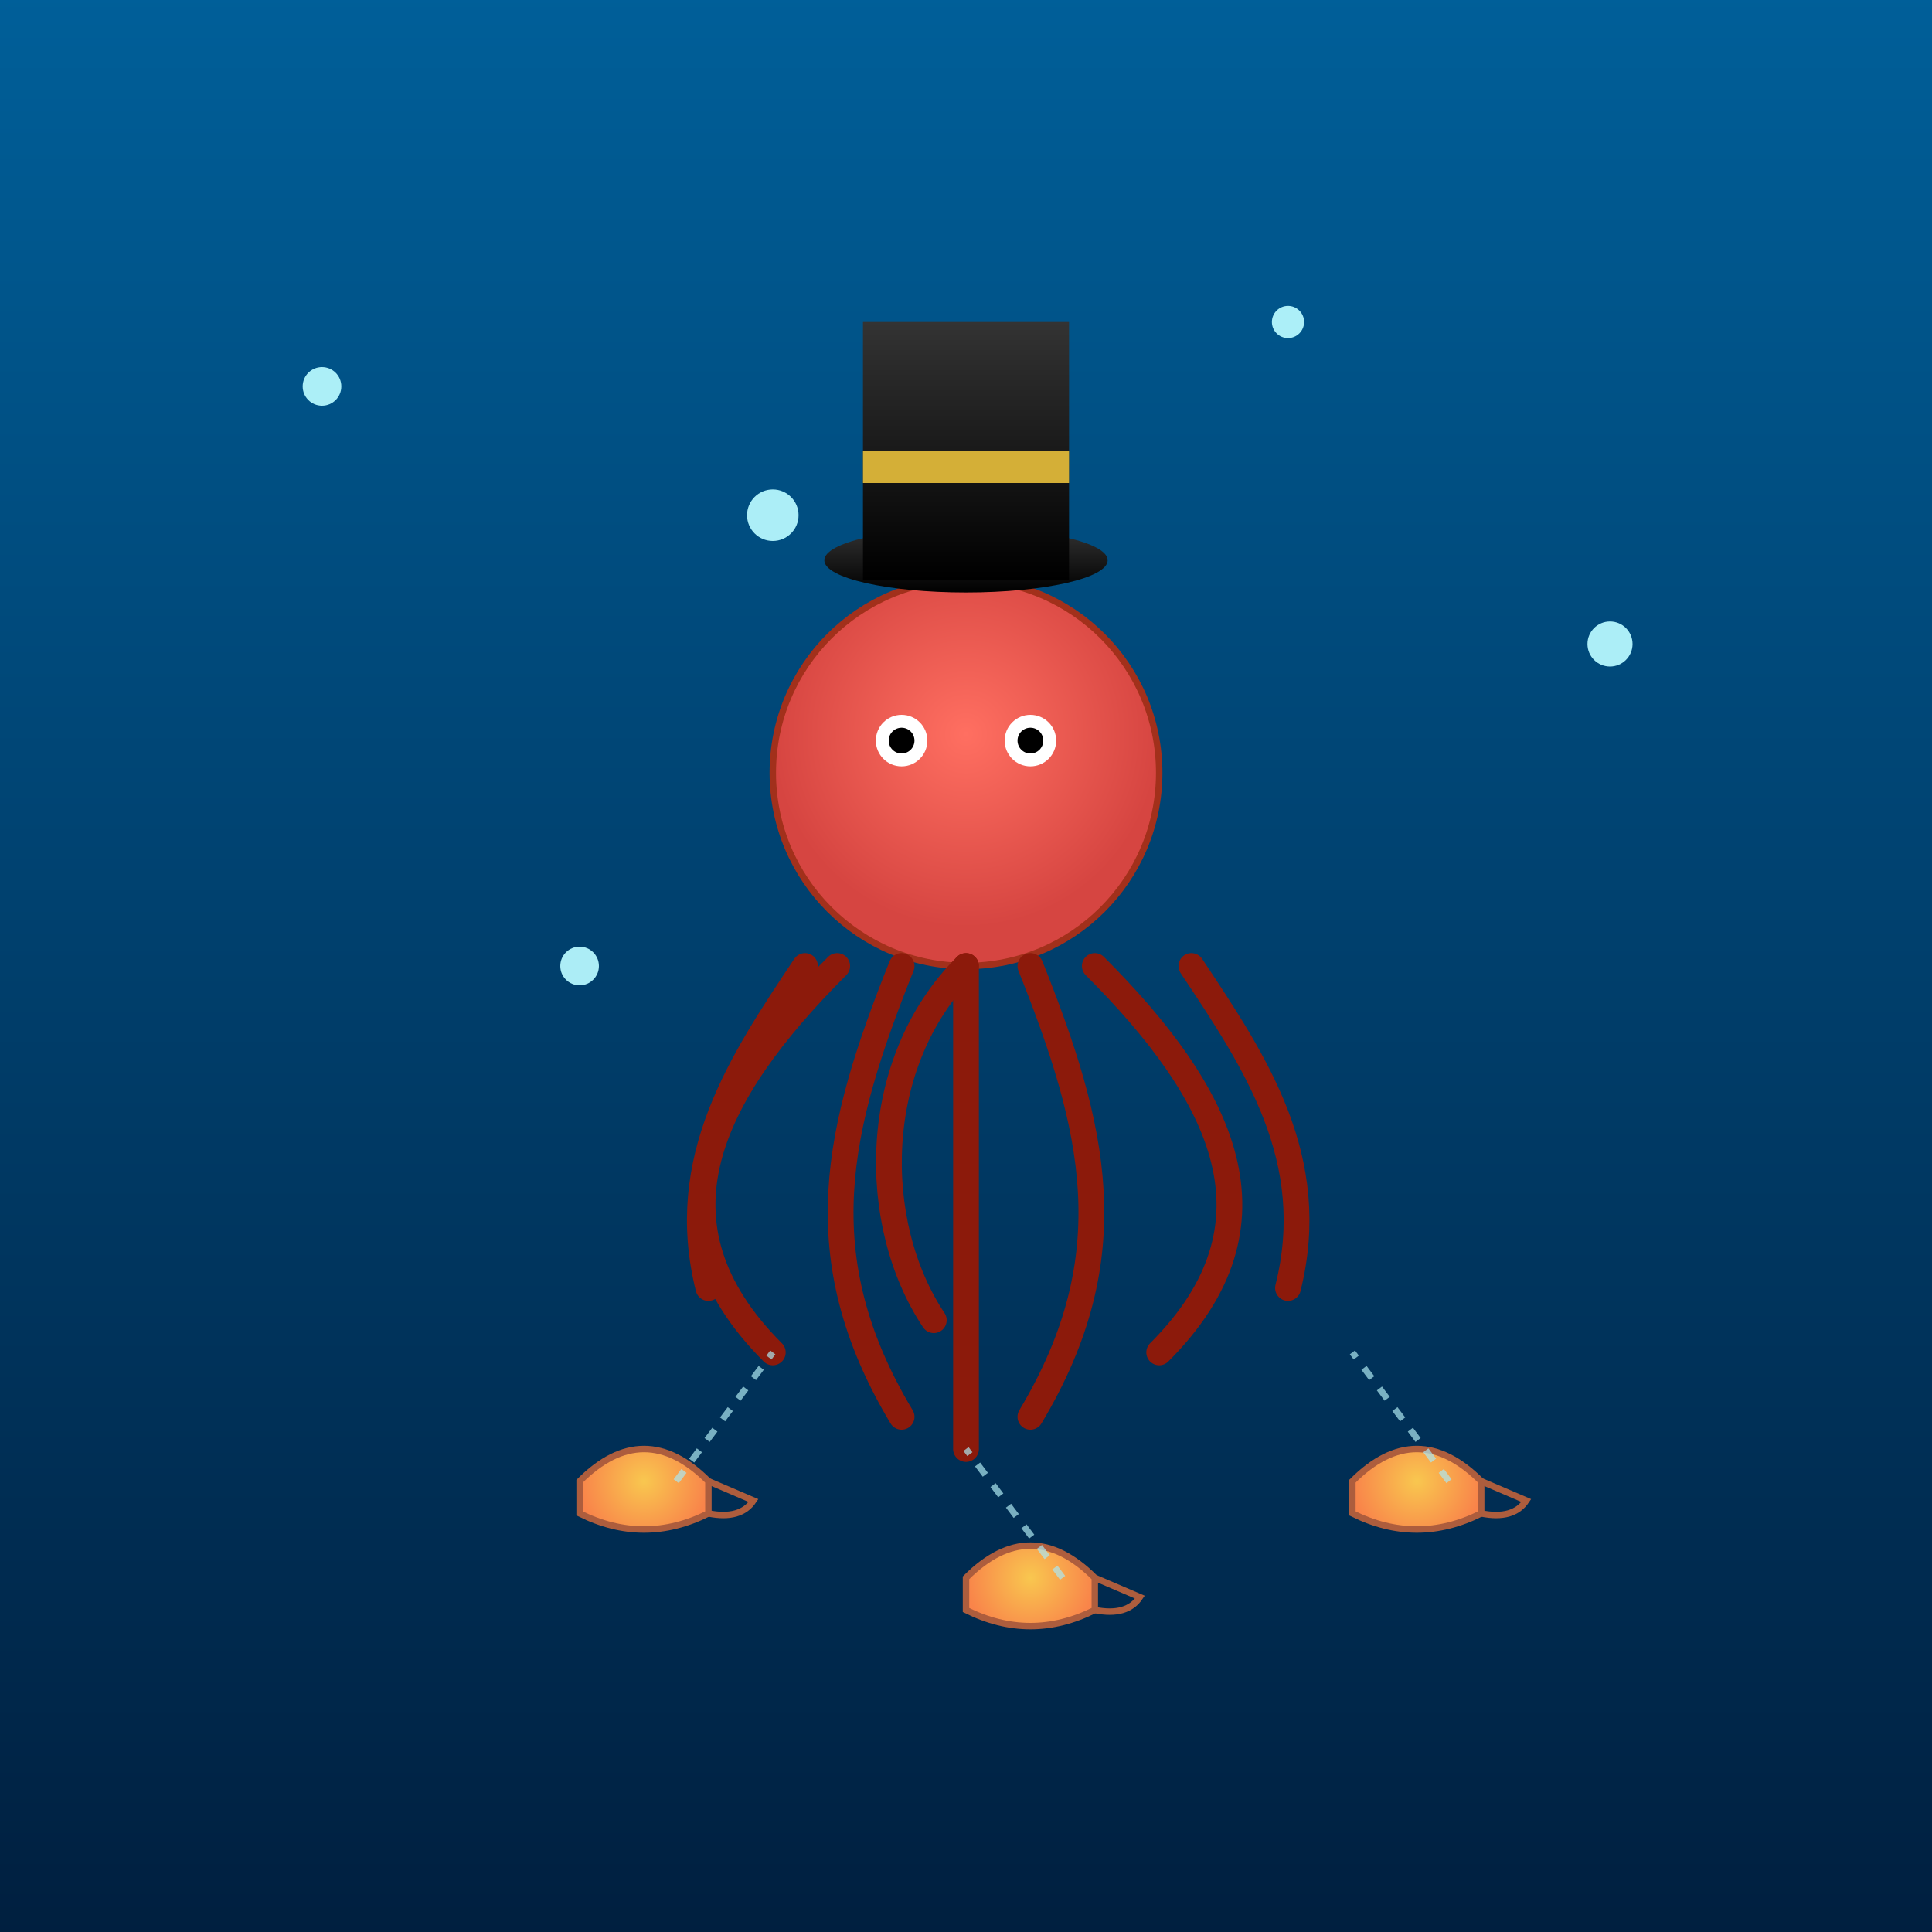 <svg viewBox="0 0 300 300" xmlns="http://www.w3.org/2000/svg">
  <defs>
    <!-- Background gradient -->
    <linearGradient id="bgGradient" x1="0" y1="0" x2="0" y2="1">
      <stop offset="0%" stop-color="#005f99"/>
      <stop offset="100%" stop-color="#001f3f"/>
    </linearGradient>
    <!-- Octopus body gradient -->
    <radialGradient id="octoGradient" cx="50%" cy="40%" r="50%">
      <stop offset="0%" stop-color="#ff6f61" />
      <stop offset="100%" stop-color="#d64541" />
    </radialGradient>
    <!-- Top hat gradient -->
    <linearGradient id="hatGradient" x1="0" y1="0" x2="0" y2="1">
      <stop offset="0%" stop-color="#333333" />
      <stop offset="100%" stop-color="#000000" />
    </linearGradient>
    <!-- Teacup gradient -->
    <radialGradient id="cupGradient" cx="50%" cy="50%" r="50%">
      <stop offset="0%" stop-color="#f9c74f" />
      <stop offset="100%" stop-color="#f9844a" />
    </radialGradient>
    <!-- Water bubble filter -->
    <filter id="bubbleFilter" x="-50%" y="-50%" width="200%" height="200%">
      <feGaussianBlur in="SourceGraphic" stdDeviation="1" result="blur"/>
      <feBlend in="SourceGraphic" in2="blur" mode="screen"/>
    </filter>
  </defs>
  
  <!-- Background -->
  <rect x="0" y="0" width="300" height="300" fill="url(#bgGradient)" />
  
  <!-- Bubbles for underwater effect -->
  <circle cx="50" cy="60" r="3" fill="#ace7ef" filter="url(#bubbleFilter)" />
  <circle cx="120" cy="80" r="4" fill="#ace7ef" filter="url(#bubbleFilter)" />
  <circle cx="200" cy="50" r="2.5" fill="#ace7ef" filter="url(#bubbleFilter)" />
  <circle cx="250" cy="100" r="3.5" fill="#ace7ef" filter="url(#bubbleFilter)" />
  <circle cx="90" cy="150" r="3" fill="#ace7ef" filter="url(#bubbleFilter)" />
  
  <!-- Octopus (body head and eyes included) -->
  <g id="octopus">
    <!-- Head -->
    <circle cx="150" cy="120" r="30" fill="url(#octoGradient)" stroke="#a2301b" stroke-width="1"/>
    <!-- Eyes -->
    <circle cx="140" cy="115" r="4" fill="#fff" />
    <circle cx="160" cy="115" r="4" fill="#fff" />
    <circle cx="140" cy="115" r="2" fill="#000" />
    <circle cx="160" cy="115" r="2" fill="#000" />
    
    <!-- Top Hat -->
    <g id="topHat">
      <!-- Hat Brim -->
      <ellipse cx="150" cy="87" rx="22" ry="5" fill="url(#hatGradient)"/>
      <!-- Hat Body -->
      <rect x="134" y="50" width="32" height="40" fill="url(#hatGradient)"/>
      <!-- Hat Band -->
      <rect x="134" y="70" width="32" height="5" fill="#d4af37"/>
    </g>
    
    <!-- Tentacles (8 tentacles) -->
    <g id="tentacles" stroke="#8c1a0b" fill="url(#octoGradient)">
      <!-- Tentacle 1 -->
      <path d="M130,150 C110,170 100,190 120,210" stroke-width="4" stroke-linecap="round" fill="none"/>
      <!-- Tentacle 2 -->
      <path d="M140,150 C130,175 125,195 140,220" stroke-width="4" stroke-linecap="round" fill="none"/>
      <!-- Tentacle 3 -->
      <path d="M150,150 C150,175 150,195 150,225" stroke-width="4" stroke-linecap="round" fill="none"/>
      <!-- Tentacle 4 -->
      <path d="M160,150 C170,175 175,195 160,220" stroke-width="4" stroke-linecap="round" fill="none"/>
      <!-- Tentacle 5 -->
      <path d="M170,150 C190,170 200,190 180,210" stroke-width="4" stroke-linecap="round" fill="none"/>
      <!-- Tentacle 6 -->
      <path d="M125,150 C115,165 105,180 110,200" stroke-width="4" stroke-linecap="round" fill="none"/>
      <!-- Tentacle 7 -->
      <path d="M185,150 C195,165 205,180 200,200" stroke-width="4" stroke-linecap="round" fill="none"/>
      <!-- Tentacle 8 -->
      <path d="M150,150 C135,165 135,190 145,205" stroke-width="4" stroke-linecap="round" fill="none"/>
    </g>
  </g>
  
  <!-- Juggling teacups -->
  <g id="teacups" fill="url(#cupGradient)" stroke="#ad5d3d" stroke-width="1">
    <!-- Teacup 1 -->
    <g id="cup1" transform="translate(90,230)">
      <path d="M0,0 Q10,-10 20,0 L20,5 Q10,10 0,5 Z"/>
      <path d="M20,0 L27,3 Q25,6 20,5" fill="none" stroke="#ad5d3d"/>
    </g>
    <!-- Teacup 2 -->
    <g id="cup2" transform="translate(150,245)">
      <path d="M0,0 Q10,-10 20,0 L20,5 Q10,10 0,5 Z"/>
      <path d="M20,0 L27,3 Q25,6 20,5" fill="none" stroke="#ad5d3d"/>
    </g>
    <!-- Teacup 3 -->
    <g id="cup3" transform="translate(210,230)">
      <path d="M0,0 Q10,-10 20,0 L20,5 Q10,10 0,5 Z"/>
      <path d="M20,0 L27,3 Q25,6 20,5" fill="none" stroke="#ad5d3d"/>
    </g>
  </g>
  
  <!-- Motion lines for juggling effect -->
  <g id="motionLines" stroke="#ace7ef" stroke-width="1" opacity="0.7">
    <line x1="105" y1="230" x2="120" y2="210" stroke-dasharray="2,2"/>
    <line x1="165" y1="245" x2="150" y2="225" stroke-dasharray="2,2"/>
    <line x1="225" y1="230" x2="210" y2="210" stroke-dasharray="2,2"/>
  </g>
  
</svg>